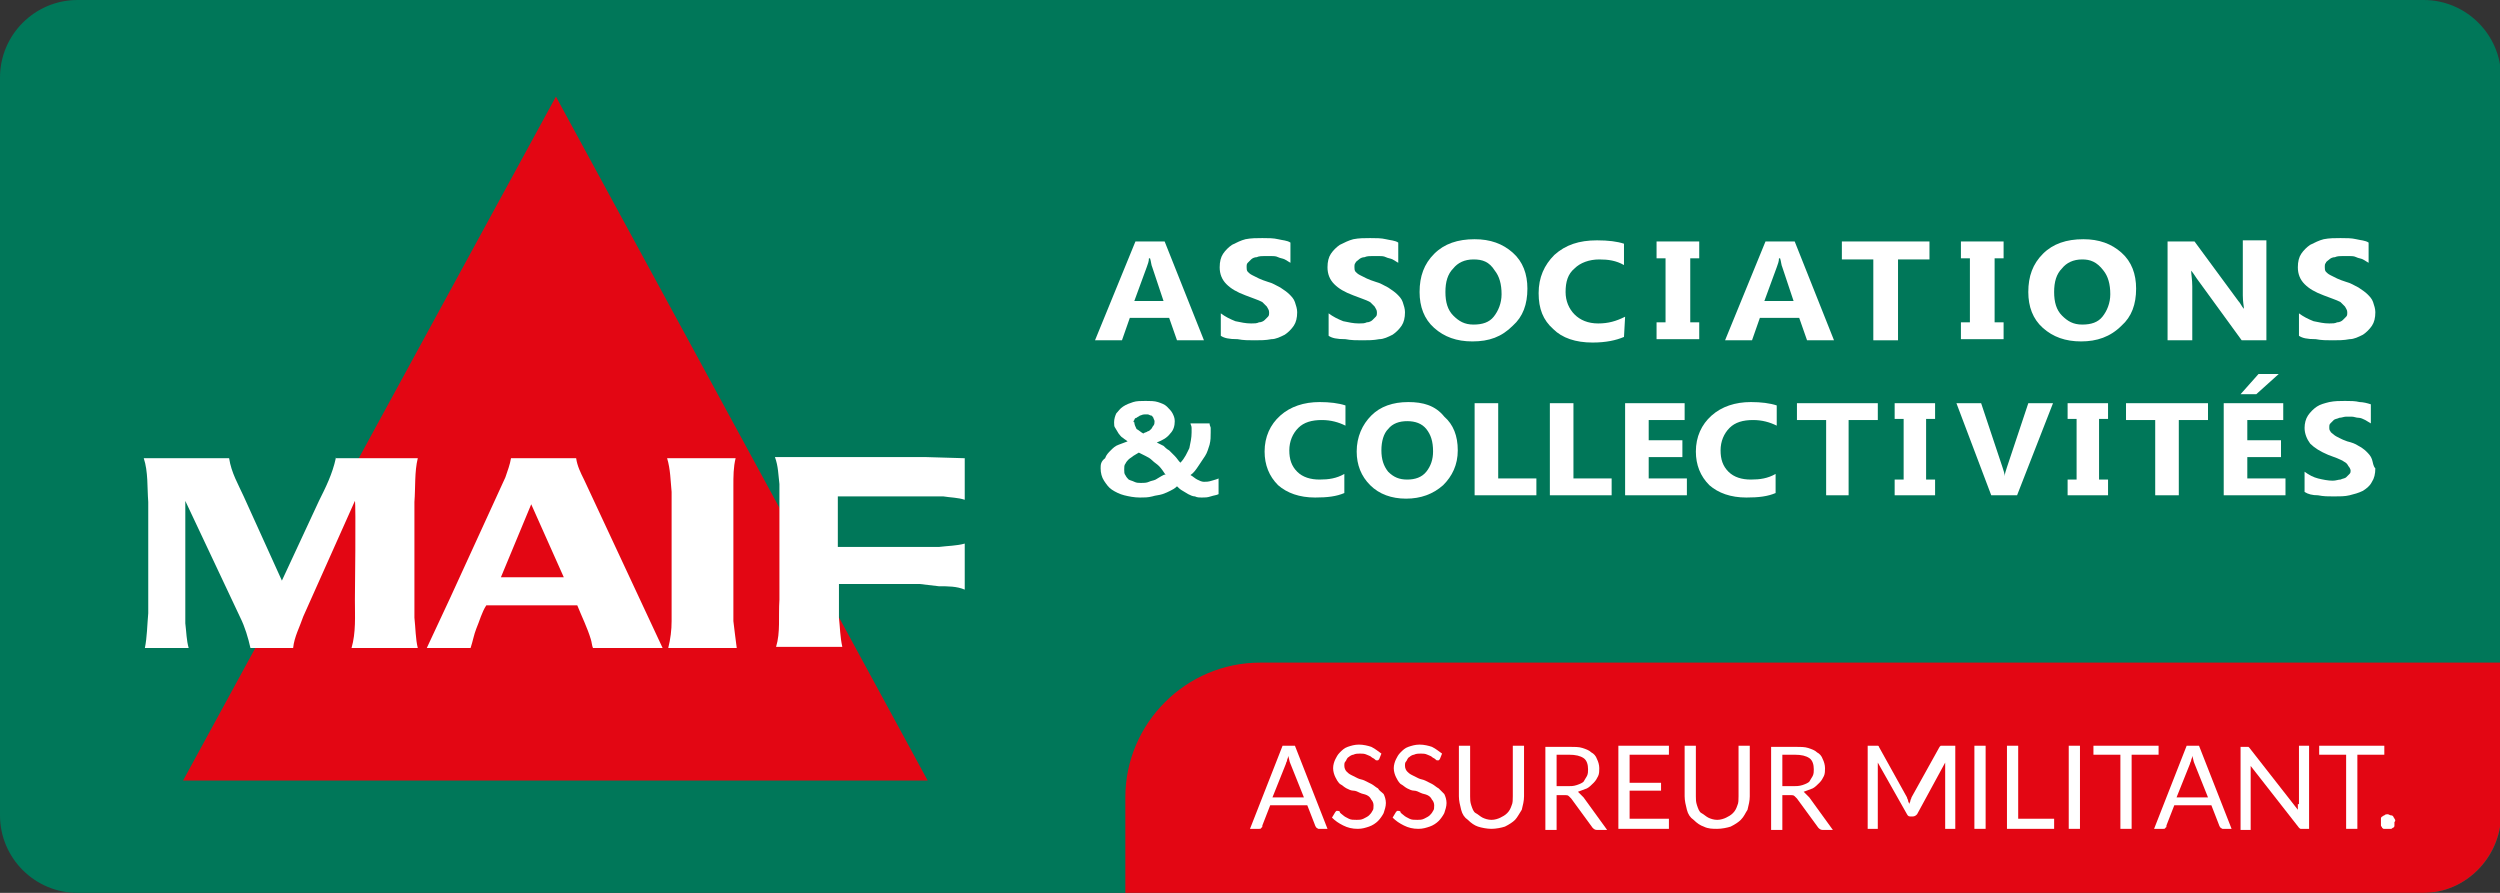 <?xml version="1.0" encoding="utf-8"?>
<!-- Generator: Adobe Illustrator 22.1.0, SVG Export Plug-In . SVG Version: 6.00 Build 0)  -->
<svg version="1.1" id="Layer_1" xmlns="http://www.w3.org/2000/svg" xmlns:xlink="http://www.w3.org/1999/xlink" x="0px" y="0px"
	 viewBox="0 0 222.6 79.5" style="enable-background:new 0 0 222.6 79.5;" xml:space="preserve">
<rect x="0" y="0" width="222.6" height="79.5" fill="#333333" stroke="none"/>
<style type="text/css">
	.st0{clip-path:url(#SVGID_2_);fill:#007759;}
	.st1{clip-path:url(#SVGID_4_);fill:#E30613;}
	.st2{fill:#FFFFFF;}
	.st3{enable-background:new    ;}
	.st4{clip-path:url(#SVGID_6_);fill:#E30613;}
	.st5{clip-path:url(#SVGID_8_);fill:#FFFFFF;}
	.st6{clip-path:url(#SVGID_10_);fill:#FFFFFF;}
	.st7{clip-path:url(#SVGID_12_);fill:#FFFFFF;}
	.st8{clip-path:url(#SVGID_14_);fill:#FFFFFF;}
</style>
<g>
	<g>
		<g>
			<defs>
				<rect id="SVGID_1_" width="222.6" height="79.5"/>
			</defs>
			<clipPath id="SVGID_2_">
				<use xlink:href="#SVGID_1_"  style="overflow:visible;"/>
			</clipPath>
			<path class="st0" d="M215.8,79.5H6.9c-3.8,0-6.9-3.1-6.9-6.9V6.9C0,3.1,3.1,0,6.9,0h208.9c3.8,0,6.9,3.1,6.9,6.9v65.8
				C222.6,76.4,219.5,79.5,215.8,79.5"/>
		</g>
	</g>
	<g>
		<g>
			<defs>
				<rect id="SVGID_3_" width="222.6" height="79.5"/>
			</defs>
			<clipPath id="SVGID_4_">
				<use xlink:href="#SVGID_3_"  style="overflow:visible;"/>
			</clipPath>
			<path class="st1" d="M215.8,79.5H100.2V71c0-6.6,5.4-12,12-12h110.5v13.6C222.6,76.4,219.5,79.5,215.8,79.5"/>
		</g>
	</g>
</g>
<g>
	<path class="st2" d="M114.2,66.4l-2.9,7.4h0.8c0.1,0,0.2,0,0.2-0.1c0.1,0,0.1-0.1,0.1-0.2l0.7-1.8h3.3l0.7,1.8
		c0,0.1,0.1,0.1,0.1,0.2c0.1,0,0.1,0.1,0.2,0.1h0.8l-2.9-7.4H114.2z M113.3,71l1.2-3c0-0.1,0.1-0.2,0.1-0.3s0.1-0.2,0.1-0.4
		c0.1,0.3,0.1,0.5,0.2,0.7l1.2,3H113.3z"/>
	<path class="st2" d="M122.7,70.2c-0.2-0.1-0.4-0.3-0.6-0.4c-0.2-0.1-0.4-0.2-0.6-0.3s-0.4-0.1-0.6-0.2c-0.2-0.1-0.4-0.2-0.6-0.3
		c-0.2-0.1-0.3-0.2-0.4-0.3c-0.1-0.1-0.2-0.3-0.2-0.5c0-0.2,0-0.3,0.1-0.4c0.1-0.1,0.1-0.3,0.3-0.4c0.1-0.1,0.3-0.2,0.4-0.2
		c0.2-0.1,0.4-0.1,0.6-0.1c0.2,0,0.4,0,0.6,0.1c0.2,0.1,0.3,0.1,0.4,0.2s0.2,0.1,0.3,0.2s0.1,0.1,0.2,0.1c0.1,0,0.1,0,0.1,0
		s0.1-0.1,0.1-0.1l0.2-0.5c-0.3-0.2-0.5-0.4-0.9-0.6c-0.3-0.1-0.7-0.2-1.1-0.2c-0.4,0-0.7,0.1-1,0.2c-0.3,0.1-0.5,0.3-0.7,0.5
		c-0.2,0.2-0.3,0.4-0.4,0.6c-0.1,0.2-0.2,0.5-0.2,0.8c0,0.3,0.1,0.6,0.2,0.8c0.1,0.2,0.2,0.4,0.4,0.6c0.2,0.1,0.4,0.3,0.6,0.4
		c0.2,0.1,0.4,0.2,0.6,0.2s0.4,0.1,0.6,0.2c0.2,0.1,0.4,0.1,0.6,0.2c0.2,0.1,0.3,0.2,0.4,0.4c0.1,0.1,0.2,0.3,0.2,0.5
		c0,0.2,0,0.4-0.1,0.5c-0.1,0.2-0.2,0.3-0.3,0.4c-0.1,0.1-0.3,0.2-0.5,0.3c-0.2,0.1-0.4,0.1-0.6,0.1c-0.3,0-0.5,0-0.7-0.1
		c-0.2-0.1-0.4-0.2-0.5-0.3c-0.1-0.1-0.3-0.2-0.3-0.3s-0.2-0.1-0.2-0.1c0,0-0.1,0-0.1,0c0,0-0.1,0.1-0.1,0.1l-0.3,0.5
		c0.3,0.3,0.6,0.5,1,0.7c0.4,0.2,0.8,0.3,1.3,0.3c0.4,0,0.7-0.1,1-0.2c0.3-0.1,0.6-0.3,0.8-0.5c0.2-0.2,0.4-0.5,0.5-0.7
		c0.1-0.3,0.2-0.6,0.2-0.9c0-0.3-0.1-0.6-0.2-0.8C123,70.5,122.8,70.4,122.7,70.2z"/>
	<path class="st2" d="M128.1,70.2c-0.2-0.1-0.4-0.3-0.6-0.4c-0.2-0.1-0.4-0.2-0.6-0.3s-0.4-0.1-0.6-0.2c-0.2-0.1-0.4-0.2-0.6-0.3
		c-0.2-0.1-0.3-0.2-0.4-0.3c-0.1-0.1-0.2-0.3-0.2-0.5c0-0.2,0-0.3,0.1-0.4c0.1-0.1,0.1-0.3,0.3-0.4c0.1-0.1,0.3-0.2,0.4-0.2
		c0.2-0.1,0.4-0.1,0.6-0.1c0.2,0,0.4,0,0.6,0.1c0.2,0.1,0.3,0.1,0.4,0.2s0.2,0.1,0.3,0.2s0.1,0.1,0.2,0.1c0.1,0,0.1,0,0.1,0
		s0.1-0.1,0.1-0.1l0.2-0.5c-0.3-0.2-0.5-0.4-0.9-0.6c-0.3-0.1-0.7-0.2-1.1-0.2c-0.4,0-0.7,0.1-1,0.2c-0.3,0.1-0.5,0.3-0.7,0.5
		c-0.2,0.2-0.3,0.4-0.4,0.6c-0.1,0.2-0.2,0.5-0.2,0.8c0,0.3,0.1,0.6,0.2,0.8c0.1,0.2,0.2,0.4,0.4,0.6c0.2,0.1,0.4,0.3,0.6,0.4
		c0.2,0.1,0.4,0.2,0.6,0.2s0.4,0.1,0.6,0.2c0.2,0.1,0.4,0.1,0.6,0.2c0.2,0.1,0.3,0.2,0.4,0.4c0.1,0.1,0.2,0.3,0.2,0.5
		c0,0.2,0,0.4-0.1,0.5c-0.1,0.2-0.2,0.3-0.3,0.4c-0.1,0.1-0.3,0.2-0.5,0.3c-0.2,0.1-0.4,0.1-0.6,0.1c-0.3,0-0.5,0-0.7-0.1
		c-0.2-0.1-0.4-0.2-0.5-0.3c-0.1-0.1-0.3-0.2-0.3-0.3s-0.2-0.1-0.2-0.1c0,0-0.1,0-0.1,0c0,0-0.1,0.1-0.1,0.1l-0.3,0.5
		c0.3,0.3,0.6,0.5,1,0.7c0.4,0.2,0.8,0.3,1.3,0.3c0.4,0,0.7-0.1,1-0.2c0.3-0.1,0.6-0.3,0.8-0.5c0.2-0.2,0.4-0.5,0.5-0.7
		c0.1-0.3,0.2-0.6,0.2-0.9c0-0.3-0.1-0.6-0.2-0.8C128.4,70.5,128.3,70.4,128.1,70.2z"/>
	<path class="st2" d="M134.7,70.9c0,0.3,0,0.6-0.1,0.8c-0.1,0.3-0.2,0.5-0.4,0.7c-0.2,0.2-0.4,0.3-0.6,0.4c-0.2,0.1-0.5,0.2-0.8,0.2
		s-0.6-0.1-0.8-0.2s-0.4-0.3-0.6-0.4s-0.3-0.4-0.4-0.7c-0.1-0.3-0.1-0.5-0.1-0.8v-4.5h-1v4.5c0,0.4,0.1,0.8,0.2,1.2
		c0.1,0.4,0.3,0.7,0.6,0.9c0.3,0.3,0.6,0.5,0.9,0.6s0.8,0.2,1.2,0.2s0.9-0.1,1.2-0.2c0.4-0.2,0.7-0.4,0.9-0.6s0.4-0.6,0.6-0.9
		c0.1-0.4,0.2-0.8,0.2-1.2v-4.5h-1V70.9z"/>
	<path class="st2" d="M140.5,70.5c0.3-0.1,0.5-0.2,0.8-0.3c0.2-0.1,0.4-0.3,0.6-0.5c0.2-0.2,0.3-0.4,0.4-0.6
		c0.1-0.2,0.1-0.5,0.1-0.7c0-0.3-0.1-0.6-0.2-0.8c-0.1-0.3-0.3-0.5-0.5-0.6c-0.2-0.2-0.5-0.3-0.8-0.4s-0.7-0.1-1.2-0.1h-2.1v7.4h1
		v-3.1h0.8c0.1,0,0.2,0,0.3,0.1s0.1,0.1,0.2,0.2l1.9,2.6c0.1,0.1,0.2,0.2,0.4,0.2h0.9l-2.1-2.9C140.7,70.7,140.6,70.6,140.5,70.5z
		 M139.6,70h-1v-2.8h1.1c0.6,0,1,0.1,1.3,0.3s0.4,0.6,0.4,1c0,0.2,0,0.4-0.1,0.6s-0.2,0.3-0.3,0.5c-0.1,0.1-0.3,0.2-0.6,0.3
		S139.9,70,139.6,70z"/>
	<polygon class="st2" points="144.1,73.8 148.6,73.8 148.6,72.9 145.1,72.9 145.1,70.4 147.9,70.4 147.9,69.7 145.1,69.7 
		145.1,67.2 148.6,67.2 148.6,66.4 144.1,66.4 	"/>
	<path class="st2" d="M154.8,70.9c0,0.3,0,0.6-0.1,0.8c-0.1,0.3-0.2,0.5-0.4,0.7c-0.2,0.2-0.4,0.3-0.6,0.4c-0.2,0.1-0.5,0.2-0.8,0.2
		s-0.6-0.1-0.8-0.2c-0.2-0.1-0.4-0.3-0.6-0.4s-0.3-0.4-0.4-0.7c-0.1-0.3-0.1-0.5-0.1-0.8v-4.5h-1v4.5c0,0.4,0.1,0.8,0.2,1.2
		c0.1,0.4,0.3,0.7,0.6,0.9c0.3,0.3,0.6,0.5,0.9,0.6c0.4,0.2,0.8,0.2,1.2,0.2s0.9-0.1,1.2-0.2c0.4-0.2,0.7-0.4,0.9-0.6
		c0.3-0.3,0.4-0.6,0.6-0.9c0.1-0.4,0.2-0.8,0.2-1.2v-4.5h-1V70.9z"/>
	<path class="st2" d="M160.6,70.5c0.3-0.1,0.5-0.2,0.8-0.3c0.2-0.1,0.4-0.3,0.6-0.5c0.2-0.2,0.3-0.4,0.4-0.6
		c0.1-0.2,0.1-0.5,0.1-0.7c0-0.3-0.1-0.6-0.2-0.8c-0.1-0.3-0.3-0.5-0.5-0.6c-0.2-0.2-0.5-0.3-0.8-0.4s-0.7-0.1-1.2-0.1h-2.1v7.4h1
		v-3.1h0.8c0.1,0,0.2,0,0.3,0.1s0.1,0.1,0.2,0.2l1.9,2.6c0.1,0.1,0.2,0.2,0.4,0.2h0.9l-2.1-2.9C160.8,70.7,160.7,70.6,160.6,70.5z
		 M159.7,70h-1v-2.8h1.1c0.6,0,1,0.1,1.3,0.3s0.4,0.6,0.4,1c0,0.2,0,0.4-0.1,0.6s-0.2,0.3-0.3,0.5c-0.1,0.1-0.3,0.2-0.6,0.3
		S159.9,70,159.7,70z"/>
	<path class="st2" d="M172.8,66.4c0,0-0.1,0.1-0.1,0.1l-2.5,4.5c0,0.1-0.1,0.2-0.1,0.3c0,0.1-0.1,0.2-0.1,0.3c0-0.1-0.1-0.2-0.1-0.3
		s-0.1-0.2-0.1-0.3l-2.5-4.5c0-0.1-0.1-0.1-0.1-0.1c0,0-0.1,0-0.2,0h-0.7v7.4h0.9v-5.4c0-0.1,0-0.2,0-0.2c0-0.1,0-0.2,0-0.3l2.6,4.6
		c0.1,0.2,0.2,0.2,0.4,0.2h0.1c0.2,0,0.3-0.1,0.4-0.2l2.5-4.6c0,0.1,0,0.2,0,0.3c0,0.1,0,0.2,0,0.2v5.4h0.9v-7.4H173
		C173,66.4,172.9,66.4,172.8,66.4z"/>
	<rect x="175.8" y="66.4" class="st2" width="1" height="7.4"/>
	<polygon class="st2" points="179.7,66.4 178.7,66.4 178.7,73.8 182.9,73.8 182.9,72.9 179.7,72.9 	"/>
	<rect x="184.2" y="66.4" class="st2" width="1" height="7.4"/>
	<polygon class="st2" points="192.2,66.4 186.4,66.4 186.4,67.2 188.8,67.2 188.8,73.8 189.8,73.8 189.8,67.2 192.2,67.2 	"/>
	<path class="st2" d="M194.7,66.4l-2.9,7.4h0.8c0.1,0,0.2,0,0.2-0.1c0.1,0,0.1-0.1,0.1-0.2l0.7-1.8h3.3l0.7,1.8
		c0,0.1,0.1,0.1,0.1,0.2c0.1,0,0.1,0.1,0.2,0.1h0.8l-2.9-7.4H194.7z M193.8,71l1.2-3c0-0.1,0.1-0.2,0.1-0.3s0.1-0.2,0.1-0.4
		c0.1,0.3,0.1,0.5,0.2,0.7l1.2,3H193.8z"/>
	<path class="st2" d="M204.6,71.6c0,0.1,0,0.2,0,0.2s0,0.2,0,0.3l-4.3-5.5c-0.1-0.1-0.1-0.1-0.1-0.1c0,0-0.1,0-0.2,0h-0.5v7.4h0.9
		v-5.2c0-0.1,0-0.1,0-0.2c0-0.1,0-0.2,0-0.3l4.3,5.5c0.1,0.1,0.1,0.1,0.2,0.1s0.1,0,0.2,0h0.5v-7.4h-0.9V71.6z"/>
	<polygon class="st2" points="212.3,66.4 206.5,66.4 206.5,67.2 208.9,67.2 208.9,73.8 209.9,73.8 209.9,67.2 212.3,67.2 	"/>
	<path class="st2" d="M213.2,72.9c0-0.1-0.1-0.1-0.1-0.2c-0.1-0.1-0.1-0.1-0.2-0.1c-0.1,0-0.2-0.1-0.3-0.1c-0.1,0-0.2,0-0.3,0.1
		c-0.1,0-0.1,0.1-0.2,0.1c-0.1,0.1-0.1,0.1-0.1,0.2c0,0.1,0,0.2,0,0.3c0,0.1,0,0.2,0,0.3c0,0.1,0.1,0.1,0.1,0.2
		c0.1,0.1,0.1,0.1,0.2,0.1c0.1,0,0.2,0,0.3,0c0.1,0,0.2,0,0.3,0c0.1,0,0.1-0.1,0.2-0.1c0.1-0.1,0.1-0.1,0.1-0.2s0-0.2,0-0.3
		C213.3,73.1,213.3,73,213.2,72.9z"/>
</g>
<g class="st3">
	<path class="st2" d="M107.2,30.3h-2.4l-0.7-2h-3.5l-0.7,2h-2.4l3.6-8.8h2.6L107.2,30.3z M103.6,26.8l-1-3c-0.1-0.2-0.1-0.5-0.2-0.8
		h-0.1c0,0.3-0.1,0.5-0.2,0.8l-1.1,3H103.6z"/>
	<path class="st2" d="M108.7,29.9v-2c0.4,0.3,0.8,0.5,1.3,0.7c0.5,0.1,0.9,0.2,1.4,0.2c0.3,0,0.5,0,0.7-0.1c0.2,0,0.4-0.1,0.5-0.2
		s0.2-0.2,0.3-0.3s0.1-0.2,0.1-0.4c0-0.2-0.1-0.3-0.2-0.5c-0.1-0.1-0.3-0.3-0.4-0.4c-0.2-0.1-0.4-0.2-0.7-0.3
		c-0.3-0.1-0.5-0.2-0.8-0.3c-0.8-0.3-1.3-0.6-1.7-1c-0.4-0.4-0.6-0.9-0.6-1.5c0-0.5,0.1-0.9,0.3-1.2c0.2-0.3,0.5-0.6,0.8-0.8
		c0.4-0.2,0.8-0.4,1.2-0.5c0.5-0.1,1-0.1,1.5-0.1s1,0,1.4,0.1s0.8,0.1,1.1,0.3v1.8c-0.2-0.1-0.3-0.2-0.5-0.3
		c-0.2-0.1-0.4-0.1-0.6-0.2s-0.4-0.1-0.6-0.1s-0.4,0-0.6,0s-0.5,0-0.7,0.1c-0.2,0-0.4,0.1-0.5,0.2s-0.2,0.2-0.3,0.3
		c-0.1,0.1-0.1,0.2-0.1,0.4c0,0.1,0,0.3,0.1,0.4s0.2,0.2,0.4,0.3c0.2,0.1,0.4,0.2,0.6,0.3c0.2,0.1,0.5,0.2,0.8,0.3
		c0.4,0.1,0.7,0.3,1.1,0.5c0.3,0.2,0.6,0.4,0.8,0.6c0.2,0.2,0.4,0.4,0.5,0.7c0.1,0.3,0.2,0.6,0.2,0.9c0,0.5-0.1,0.9-0.3,1.2
		c-0.2,0.3-0.5,0.6-0.8,0.8c-0.4,0.2-0.8,0.4-1.2,0.4c-0.5,0.1-1,0.1-1.5,0.1s-1,0-1.5-0.1C109.4,30.2,109,30.1,108.7,29.9z"/>
	<path class="st2" d="M118.3,29.9v-2c0.4,0.3,0.8,0.5,1.3,0.7c0.5,0.1,0.9,0.2,1.4,0.2c0.3,0,0.5,0,0.7-0.1c0.2,0,0.4-0.1,0.5-0.2
		s0.2-0.2,0.3-0.3c0.1-0.1,0.1-0.2,0.1-0.4c0-0.2-0.1-0.3-0.2-0.5c-0.1-0.1-0.3-0.3-0.4-0.4c-0.2-0.1-0.4-0.2-0.7-0.3
		s-0.5-0.2-0.8-0.3c-0.8-0.3-1.3-0.6-1.7-1c-0.4-0.4-0.6-0.9-0.6-1.5c0-0.5,0.1-0.9,0.3-1.2c0.2-0.3,0.5-0.6,0.8-0.8
		c0.4-0.2,0.8-0.4,1.2-0.5c0.5-0.1,1-0.1,1.5-0.1s1,0,1.4,0.1s0.8,0.1,1.1,0.3v1.8c-0.2-0.1-0.3-0.2-0.5-0.3
		c-0.2-0.1-0.4-0.1-0.6-0.2s-0.4-0.1-0.6-0.1s-0.4,0-0.6,0s-0.5,0-0.7,0.1c-0.2,0-0.4,0.1-0.5,0.2s-0.3,0.2-0.3,0.3
		c-0.1,0.1-0.1,0.2-0.1,0.4c0,0.1,0,0.3,0.1,0.4s0.2,0.2,0.4,0.3c0.2,0.1,0.4,0.2,0.6,0.3c0.2,0.1,0.5,0.2,0.8,0.3
		c0.4,0.1,0.7,0.3,1.1,0.5c0.3,0.2,0.6,0.4,0.8,0.6c0.2,0.2,0.4,0.4,0.5,0.7c0.1,0.3,0.2,0.6,0.2,0.9c0,0.5-0.1,0.9-0.3,1.2
		c-0.2,0.3-0.5,0.6-0.8,0.8c-0.4,0.2-0.8,0.4-1.2,0.4c-0.5,0.1-1,0.1-1.5,0.1s-1,0-1.5-0.1C119,30.2,118.6,30.1,118.3,29.9z"/>
	<path class="st2" d="M131.1,30.4c-1.4,0-2.5-0.4-3.4-1.2s-1.3-1.9-1.3-3.2c0-1.4,0.4-2.5,1.3-3.4s2.1-1.3,3.6-1.3
		c1.4,0,2.5,0.4,3.4,1.2c0.9,0.8,1.3,1.9,1.3,3.2c0,1.4-0.4,2.5-1.3,3.3C133.7,30,132.6,30.4,131.1,30.4z M131.2,23.1
		c-0.8,0-1.4,0.3-1.8,0.8c-0.5,0.5-0.7,1.2-0.7,2.1s0.2,1.6,0.7,2.1s1,0.8,1.8,0.8s1.4-0.2,1.8-0.7c0.4-0.5,0.7-1.2,0.7-2
		c0-0.9-0.2-1.6-0.6-2.1C132.6,23.3,132,23.1,131.2,23.1z"/>
	<path class="st2" d="M144.6,30c-0.7,0.3-1.6,0.5-2.8,0.5c-1.5,0-2.7-0.4-3.5-1.2c-0.9-0.8-1.3-1.8-1.3-3.2c0-1.4,0.5-2.5,1.4-3.4
		c1-0.9,2.2-1.3,3.8-1.3c1,0,1.8,0.1,2.4,0.3v1.9c-0.7-0.4-1.4-0.5-2.2-0.5c-0.9,0-1.7,0.3-2.2,0.8c-0.6,0.5-0.8,1.2-0.8,2.1
		c0,0.8,0.3,1.5,0.8,2s1.2,0.8,2.1,0.8c0.9,0,1.6-0.2,2.4-0.6L144.6,30L144.6,30z"/>
	<path class="st2" d="M151.3,21.5V23h-0.8v5.7h0.8v1.5h-3.8v-1.5h0.8V23h-0.8v-1.5H151.3z"/>
	<path class="st2" d="M163.3,30.3h-2.4l-0.7-2h-3.5l-0.7,2h-2.4l3.6-8.8h2.6L163.3,30.3z M159.7,26.8l-1-3c-0.1-0.2-0.1-0.5-0.2-0.8
		h-0.1c0,0.3-0.1,0.5-0.2,0.8l-1.1,3H159.7z"/>
	<path class="st2" d="M171.8,23.1H169v7.2h-2.2v-7.2H164v-1.6h7.8V23.1z"/>
	<path class="st2" d="M178.4,21.5V23h-0.8v5.7h0.8v1.5h-3.8v-1.5h0.8V23h-0.8v-1.5H178.4z"/>
	<path class="st2" d="M185.3,30.4c-1.4,0-2.5-0.4-3.4-1.2c-0.9-0.8-1.3-1.9-1.3-3.2c0-1.4,0.4-2.5,1.3-3.4c0.9-0.9,2.1-1.3,3.6-1.3
		c1.4,0,2.5,0.4,3.4,1.2c0.9,0.8,1.3,1.9,1.3,3.2c0,1.4-0.4,2.5-1.3,3.3C187.9,30,186.7,30.4,185.3,30.4z M185.4,23.1
		c-0.8,0-1.4,0.3-1.8,0.8c-0.5,0.5-0.7,1.2-0.7,2.1s0.2,1.6,0.7,2.1s1,0.8,1.8,0.8s1.4-0.2,1.8-0.7s0.7-1.2,0.7-2
		c0-0.9-0.2-1.6-0.6-2.1C186.7,23.3,186.1,23.1,185.4,23.1z"/>
	<path class="st2" d="M201.8,30.3h-2.2l-4-5.5c-0.2-0.3-0.4-0.6-0.5-0.7l0,0c0,0.3,0.1,0.8,0.1,1.4v4.8H193v-8.8h2.4l3.9,5.3
		c0.2,0.2,0.3,0.5,0.5,0.7l0,0c0-0.2-0.1-0.6-0.1-1.2v-4.9h2.1L201.8,30.3L201.8,30.3z"/>
	<path class="st2" d="M204.7,29.9v-2c0.4,0.3,0.8,0.5,1.3,0.7c0.5,0.1,0.9,0.2,1.4,0.2c0.3,0,0.5,0,0.7-0.1c0.2,0,0.4-0.1,0.5-0.2
		s0.2-0.2,0.3-0.3c0.1-0.1,0.1-0.2,0.1-0.4c0-0.2-0.1-0.3-0.2-0.5c-0.1-0.1-0.3-0.3-0.4-0.4c-0.2-0.1-0.4-0.2-0.7-0.3
		c-0.3-0.1-0.5-0.2-0.8-0.3c-0.8-0.3-1.3-0.6-1.7-1s-0.6-0.9-0.6-1.5c0-0.5,0.1-0.9,0.3-1.2c0.2-0.3,0.5-0.6,0.8-0.8
		c0.4-0.2,0.8-0.4,1.2-0.5c0.5-0.1,1-0.1,1.5-0.1s1,0,1.4,0.1s0.8,0.1,1.1,0.3v1.8c-0.2-0.1-0.3-0.2-0.5-0.3
		c-0.2-0.1-0.4-0.1-0.6-0.2c-0.2-0.1-0.4-0.1-0.6-0.1c-0.2,0-0.4,0-0.6,0c-0.2,0-0.5,0-0.7,0.1c-0.2,0-0.4,0.1-0.5,0.2
		s-0.3,0.2-0.3,0.3c-0.1,0.1-0.1,0.2-0.1,0.4c0,0.1,0,0.3,0.1,0.4s0.2,0.2,0.4,0.3c0.2,0.1,0.4,0.2,0.6,0.3c0.2,0.1,0.5,0.2,0.8,0.3
		c0.4,0.1,0.7,0.3,1.1,0.5c0.3,0.2,0.6,0.4,0.8,0.6s0.4,0.4,0.5,0.7c0.1,0.3,0.2,0.6,0.2,0.9c0,0.5-0.1,0.9-0.3,1.2
		c-0.2,0.3-0.5,0.6-0.8,0.8c-0.4,0.2-0.8,0.4-1.2,0.4c-0.5,0.1-1,0.1-1.5,0.1s-1,0-1.5-0.1C205.4,30.2,205,30.1,204.7,29.9z"/>
</g>
<g>
	<polygon class="st2" points="200.1,40.7 203.1,40.7 203.1,39.2 200.1,39.2 200.1,37.4 203.3,37.4 203.3,35.9 198,35.9 198,44.1 
		203.5,44.1 203.5,42.6 200.1,42.6 	"/>
	<polygon class="st2" points="202.9,33.3 201.1,33.3 199.5,35.1 200.9,35.1 	"/>
	<path class="st2" d="M107.2,42.9c-0.2,0-0.4-0.1-0.6-0.2c-0.2-0.1-0.4-0.3-0.6-0.4c0.3-0.2,0.5-0.5,0.7-0.8s0.4-0.6,0.6-0.9
		c0.2-0.3,0.3-0.7,0.4-1c0.1-0.4,0.1-0.7,0.1-1.1c0-0.2,0-0.3,0-0.4c0-0.1-0.1-0.2-0.1-0.4H106c0,0.1,0.1,0.2,0.1,0.4
		c0,0.1,0,0.3,0,0.4c0,0.5-0.1,0.9-0.2,1.4c-0.2,0.4-0.4,0.9-0.8,1.3c-0.2-0.2-0.3-0.4-0.5-0.6c-0.2-0.2-0.3-0.3-0.5-0.5
		c-0.2-0.1-0.4-0.3-0.5-0.4c-0.2-0.1-0.4-0.2-0.6-0.3c0.5-0.2,0.9-0.4,1.2-0.8c0.3-0.3,0.4-0.7,0.4-1.1c0-0.3-0.1-0.5-0.2-0.7
		s-0.3-0.4-0.5-0.6c-0.2-0.2-0.5-0.3-0.8-0.4s-0.7-0.1-1.1-0.1s-0.8,0-1.1,0.1c-0.3,0.1-0.6,0.2-0.9,0.4s-0.4,0.4-0.6,0.6
		c-0.1,0.2-0.2,0.5-0.2,0.8c0,0.2,0,0.4,0.1,0.5c0.1,0.2,0.2,0.3,0.3,0.5c0.1,0.1,0.2,0.3,0.4,0.4c0.1,0.1,0.3,0.2,0.4,0.3
		c-0.3,0.1-0.5,0.2-0.8,0.3s-0.5,0.3-0.7,0.5s-0.4,0.4-0.5,0.7C98,41.1,98,41.4,98,41.7c0,0.4,0.1,0.8,0.3,1.1
		c0.2,0.3,0.4,0.6,0.7,0.8c0.3,0.2,0.7,0.4,1.1,0.5s0.9,0.2,1.4,0.2c0.4,0,0.7,0,1.1-0.1c0.3-0.1,0.6-0.1,0.9-0.2
		c0.3-0.1,0.5-0.2,0.7-0.3s0.4-0.2,0.6-0.4c0.1,0.1,0.3,0.3,0.5,0.4c0.2,0.1,0.3,0.2,0.5,0.3s0.4,0.2,0.6,0.2
		c0.2,0.1,0.4,0.1,0.6,0.1c0.3,0,0.5,0,0.8-0.1s0.5-0.1,0.7-0.2v-1.4c-0.2,0.1-0.3,0.1-0.6,0.2S107.4,42.9,107.2,42.9z M101,37.4
		c0-0.1,0.1-0.2,0.2-0.2c0.1-0.1,0.2-0.1,0.3-0.2c0.1,0,0.2-0.1,0.4-0.1c0.1,0,0.2,0,0.3,0c0.1,0,0.2,0.1,0.3,0.1s0.1,0.1,0.2,0.2
		c0,0.1,0.1,0.2,0.1,0.3s0,0.3-0.1,0.4c-0.1,0.1-0.1,0.2-0.2,0.3s-0.2,0.2-0.3,0.2c-0.1,0.1-0.3,0.1-0.4,0.2
		c-0.2-0.1-0.4-0.3-0.6-0.4c-0.1-0.2-0.2-0.4-0.2-0.6C100.9,37.6,100.9,37.5,101,37.4z M103.4,42.4c-0.2,0.1-0.3,0.2-0.5,0.3
		s-0.4,0.1-0.6,0.2s-0.5,0.1-0.7,0.1s-0.4,0-0.6-0.1s-0.3-0.1-0.5-0.2c-0.1-0.1-0.2-0.2-0.3-0.4c-0.1-0.1-0.1-0.3-0.1-0.5
		s0-0.4,0.1-0.5c0.1-0.2,0.2-0.3,0.3-0.4c0.1-0.1,0.3-0.2,0.4-0.3c0.2-0.1,0.3-0.2,0.5-0.3c0.2,0.1,0.4,0.2,0.6,0.3s0.4,0.2,0.6,0.4
		s0.4,0.3,0.6,0.5s0.4,0.5,0.6,0.8C103.7,42.2,103.6,42.3,103.4,42.4z"/>
	<path class="st2" d="M114,37c-0.9,0.8-1.4,1.9-1.4,3.2c0,1.2,0.4,2.2,1.2,3c0.8,0.7,1.9,1.1,3.3,1.1c1.1,0,1.9-0.1,2.6-0.4v-1.7
		c-0.7,0.4-1.4,0.5-2.2,0.5c-0.8,0-1.5-0.2-2-0.7s-0.7-1.1-0.7-1.9c0-0.8,0.3-1.5,0.8-2s1.2-0.7,2.1-0.7c0.8,0,1.5,0.2,2.1,0.5v-1.8
		c-0.6-0.2-1.4-0.3-2.3-0.3C116.1,35.8,114.9,36.2,114,37z"/>
	<path class="st2" d="M125.4,35.8c-1.4,0-2.5,0.4-3.3,1.2s-1.3,1.9-1.3,3.2c0,1.2,0.4,2.2,1.2,3c0.8,0.8,1.9,1.2,3.2,1.2
		c1.3,0,2.4-0.4,3.3-1.2c0.8-0.8,1.3-1.8,1.3-3.1s-0.4-2.3-1.2-3C127.8,36.1,126.7,35.8,125.4,35.8z M127,42c-0.4,0.5-1,0.7-1.7,0.7
		s-1.2-0.2-1.7-0.7c-0.4-0.5-0.6-1.1-0.6-1.9c0-0.8,0.2-1.5,0.6-1.9c0.4-0.5,1-0.7,1.7-0.7s1.3,0.2,1.7,0.7c0.4,0.5,0.6,1.1,0.6,2
		C127.6,40.9,127.4,41.5,127,42z"/>
	<polygon class="st2" points="133.4,35.9 131.3,35.9 131.3,44.1 136.8,44.1 136.8,42.6 133.4,42.6 	"/>
	<polygon class="st2" points="140.1,35.9 138,35.9 138,44.1 143.5,44.1 143.5,42.6 140.1,42.6 	"/>
	<polygon class="st2" points="146.8,40.7 149.8,40.7 149.8,39.2 146.8,39.2 146.8,37.4 150,37.4 150,35.9 144.7,35.9 144.7,44.1 
		150.2,44.1 150.2,42.6 146.8,42.6 	"/>
	<path class="st2" d="M152.4,37c-0.9,0.8-1.4,1.9-1.4,3.2c0,1.2,0.4,2.2,1.2,3c0.8,0.7,1.9,1.1,3.3,1.1c1.1,0,1.9-0.1,2.6-0.4v-1.7
		c-0.7,0.4-1.4,0.5-2.2,0.5s-1.5-0.2-2-0.7s-0.7-1.1-0.7-1.9c0-0.8,0.3-1.5,0.8-2s1.2-0.7,2.1-0.7c0.8,0,1.5,0.2,2.1,0.5v-1.8
		c-0.6-0.2-1.4-0.3-2.3-0.3C154.5,35.8,153.3,36.2,152.4,37z"/>
	<polygon class="st2" points="160,37.4 162.6,37.4 162.6,44.1 164.6,44.1 164.6,37.4 167.2,37.4 167.2,35.9 160,35.9 	"/>
	<polygon class="st2" points="168.7,37.3 169.5,37.3 169.5,42.7 168.7,42.7 168.7,44.1 172.3,44.1 172.3,42.7 171.5,42.7 
		171.5,37.3 172.3,37.3 172.3,35.9 168.7,35.9 	"/>
	<path class="st2" d="M178.7,41.6c-0.1,0.3-0.2,0.6-0.2,0.8l0,0c0-0.2-0.1-0.5-0.2-0.8l-1.9-5.7h-2.2l3.1,8.2h2.3l3.2-8.2h-2.2
		L178.7,41.6z"/>
	<polygon class="st2" points="184.1,37.3 184.9,37.3 184.9,42.7 184.1,42.7 184.1,44.1 187.7,44.1 187.7,42.7 186.9,42.7 
		186.9,37.3 187.7,37.3 187.7,35.9 184.1,35.9 	"/>
	<polygon class="st2" points="189.3,37.4 191.9,37.4 191.9,44.1 194,44.1 194,37.4 196.6,37.4 196.6,35.9 189.3,35.9 	"/>
	<path class="st2" d="M211.2,40.9c-0.1-0.3-0.3-0.5-0.5-0.7s-0.5-0.4-0.7-0.5c-0.3-0.2-0.6-0.3-1-0.4c-0.3-0.1-0.5-0.2-0.7-0.3
		s-0.4-0.2-0.5-0.3s-0.3-0.2-0.3-0.3c-0.1-0.1-0.1-0.2-0.1-0.4c0-0.1,0-0.2,0.1-0.3s0.2-0.2,0.3-0.3s0.3-0.1,0.5-0.2
		c0.2,0,0.4-0.1,0.6-0.1c0.2,0,0.3,0,0.5,0s0.4,0.1,0.6,0.1c0.2,0,0.4,0.1,0.6,0.2c0.2,0.1,0.3,0.2,0.5,0.3V36
		c-0.3-0.1-0.7-0.2-1-0.2c-0.4-0.1-0.8-0.1-1.3-0.1s-0.9,0-1.4,0.1c-0.4,0.1-0.8,0.2-1.1,0.4s-0.6,0.5-0.8,0.8s-0.3,0.7-0.3,1.1
		c0,0.5,0.2,1,0.5,1.4c0.4,0.4,0.9,0.7,1.6,1c0.3,0.1,0.5,0.2,0.8,0.3c0.2,0.1,0.5,0.2,0.6,0.3c0.2,0.1,0.3,0.2,0.4,0.4
		c0.1,0.1,0.2,0.3,0.2,0.4c0,0.1,0,0.2-0.1,0.3s-0.2,0.2-0.3,0.3s-0.3,0.1-0.5,0.2c-0.2,0-0.4,0.1-0.7,0.1c-0.4,0-0.9-0.1-1.3-0.2
		c-0.4-0.1-0.8-0.3-1.2-0.6v1.8c0.3,0.2,0.7,0.3,1.2,0.3c0.5,0.1,0.9,0.1,1.4,0.1s1,0,1.4-0.1s0.8-0.2,1.2-0.4
		c0.3-0.2,0.6-0.4,0.8-0.8c0.2-0.3,0.3-0.7,0.3-1.2C211.3,41.5,211.3,41.2,211.2,40.9z"/>
</g>
<g>
	<g>
		<g>
			<defs>
				<rect id="SVGID_5_" width="222.6" height="79.5"/>
			</defs>
			<clipPath id="SVGID_6_">
				<use xlink:href="#SVGID_5_"  style="overflow:visible;"/>
			</clipPath>
			<polygon class="st4" points="16.3,69.5 82.6,69.5 49.5,8.6 			"/>
		</g>
	</g>
	<g>
		<g>
			<defs>
				<rect id="SVGID_7_" width="222.6" height="79.5"/>
			</defs>
			<clipPath id="SVGID_8_">
				<use xlink:href="#SVGID_7_"  style="overflow:visible;"/>
			</clipPath>
			<path class="st5" d="M65.5,40.8c-0.2,0.8-0.2,1.6-0.2,2.5v12c0.1,0.8,0.2,1.7,0.3,2.4h-6.1c0.2-0.8,0.3-1.6,0.3-2.4v-4.9v-6.6
				c-0.1-1-0.1-2-0.4-3H65.5z"/>
		</g>
	</g>
	<g>
		<g>
			<defs>
				<rect id="SVGID_9_" width="222.6" height="79.5"/>
			</defs>
			<clipPath id="SVGID_10_">
				<use xlink:href="#SVGID_9_"  style="overflow:visible;"/>
			</clipPath>
			<path class="st6" d="M85.9,40.8v3.6v0.1c-0.6-0.2-1.3-0.2-1.9-0.3h-6.2h-3.2v4.5h9c0.8-0.1,1.6-0.1,2.3-0.3v4.1
				c-0.7-0.3-1.5-0.3-2.3-0.3L81.9,52h-3.5h-3.7v3c0.1,0.9,0.1,1.7,0.3,2.6h-5.9c0.4-1.3,0.2-2.7,0.3-4.2V43.1
				c-0.1-0.8-0.1-1.6-0.4-2.4h13.5L85.9,40.8z"/>
		</g>
	</g>
	<g>
		<g>
			<defs>
				<rect id="SVGID_11_" width="222.6" height="79.5"/>
			</defs>
			<clipPath id="SVGID_12_">
				<use xlink:href="#SVGID_11_"  style="overflow:visible;"/>
			</clipPath>
			<path class="st7" d="M36.9,44.7V49v6c0.1,0.9,0.1,1.9,0.3,2.7h-3h-2.9c0.4-1.4,0.3-2.8,0.3-4.3c0,0,0.1-8.7,0-8.8L27,54.9
				c-0.3,0.9-0.8,1.8-0.9,2.8h-3.8c-0.2-0.9-0.5-1.9-0.9-2.7l-4.9-10.4v10.9c0.1,0.8,0.1,1.5,0.3,2.2h-3.9c0.2-1,0.2-2,0.3-3.1v-9.9
				c-0.1-1.3,0-2.7-0.4-3.9h7.6c0.2,1.3,0.8,2.3,1.3,3.4l3.4,7.5l3.3-7.1c0.6-1.2,1.2-2.4,1.5-3.8c-0.1-0.1,0.1,0,0,0h7.3
				C36.9,42,37,43.4,36.9,44.7"/>
		</g>
	</g>
	<g>
		<g>
			<defs>
				<rect id="SVGID_13_" width="222.6" height="79.5"/>
			</defs>
			<clipPath id="SVGID_14_">
				<use xlink:href="#SVGID_13_"  style="overflow:visible;"/>
			</clipPath>
			<path class="st8" d="M45,42.5c0.2-0.6,0.4-1.1,0.5-1.7h2.3h3.5c0.1,0.7,0.4,1.3,0.7,1.9l7,15h-6.2c-0.1-0.2-0.1-0.5-0.2-0.8
				c-0.3-1-0.8-2-1.2-3h-0.1h-6.6h-1.4c-0.4,0.6-0.6,1.4-0.9,2.1c-0.2,0.5-0.3,1.1-0.5,1.7H38l2.1-4.5L45,42.5z M47.3,44.9l-2.7,6.5
				h5.6L47.3,44.9z"/>
		</g>
	</g>
</g>
</svg>
